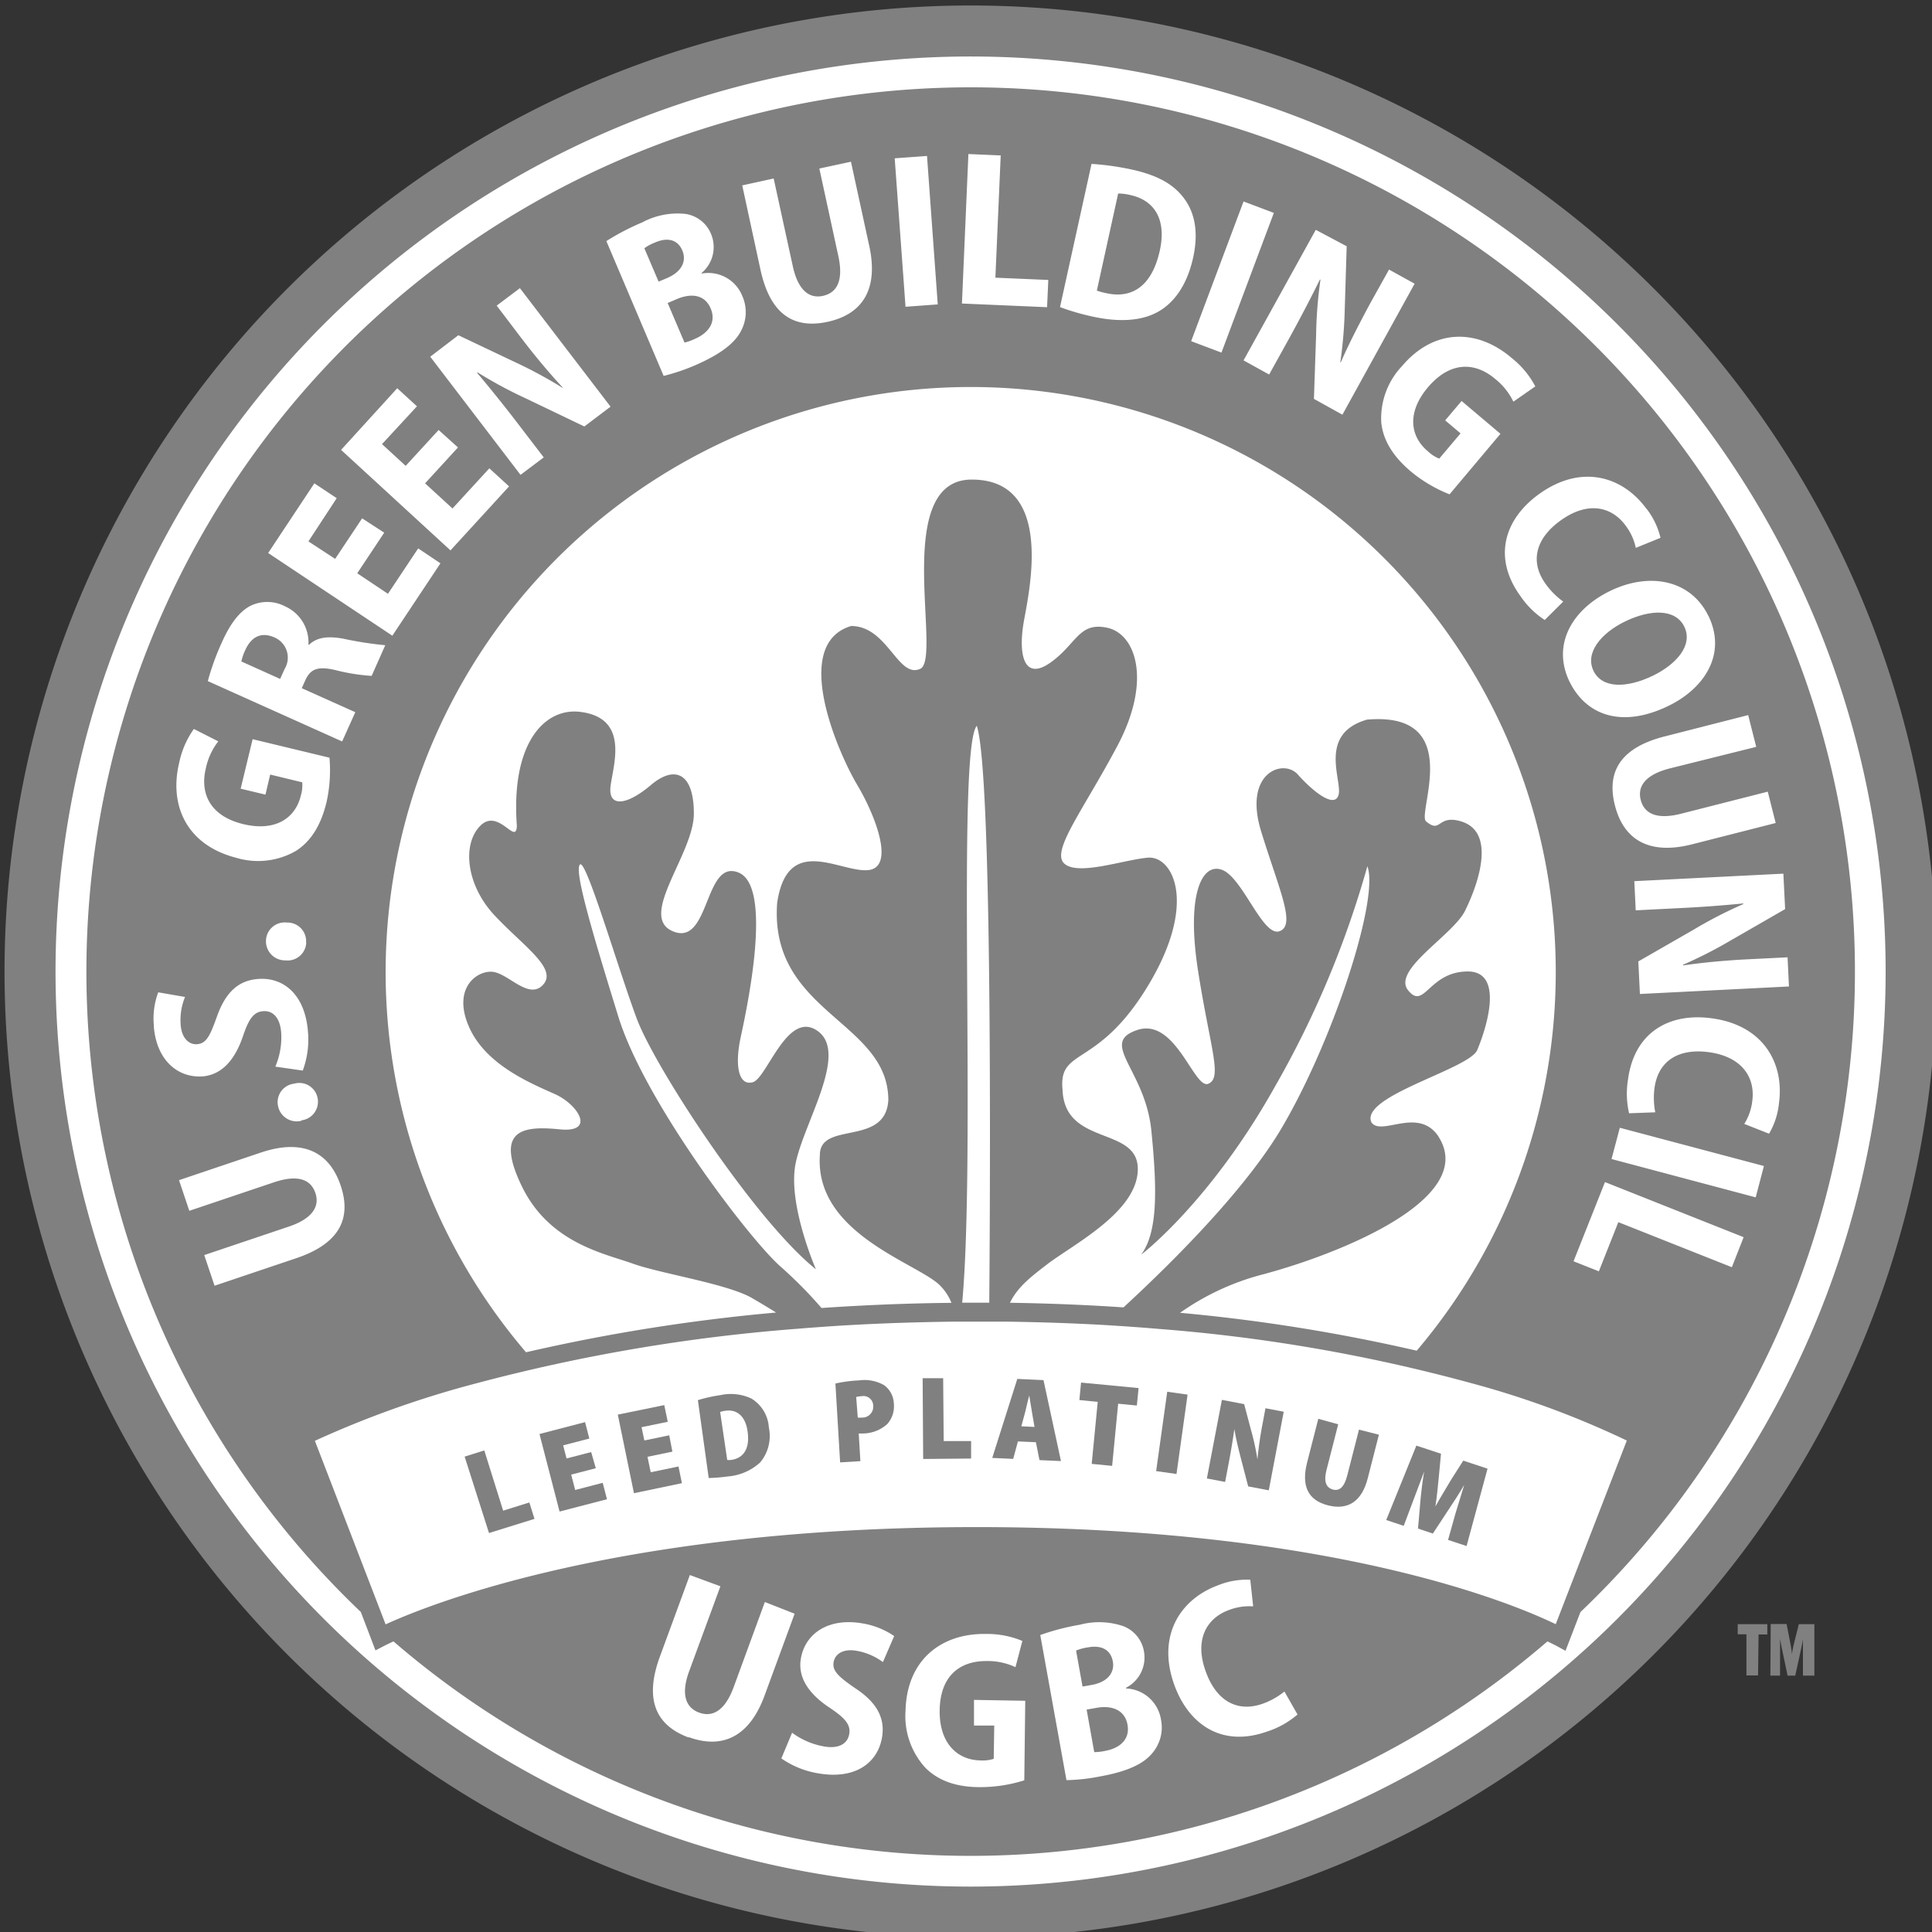 <svg id="ea52131a-4bda-43ca-90ce-78477d32f6f0" data-name="Capa 1" xmlns="http://www.w3.org/2000/svg" viewBox="0 0 221.25 221.25">
  <rect x="0" y="0" width="221.25" height="221.25" fill="#333333" stroke="none"/>
  <title>19</title>
  <g>
    <g>
      <circle cx="111.78" cy="112.04" r="107.08" fill="#fff"/>
      <g>
        <path d="M111.15.63A110.63,110.63,0,1,0,221.78,111.26,110.63,110.63,0,0,0,111.15.63Zm0,215.42A104.79,104.79,0,1,1,215.94,111.26,104.8,104.8,0,0,1,111.15,216.05Z" fill="gray"/>
        <path d="M62.31,52.39l-2.88-3.76c-1.82-2.38-3.39-4.31-4.75-5.92l.06-.05a49.84,49.84,0,0,0,5.57,3L67,48.84l3-2.27L59.54,33l-2.66,2,2.81,3.67c1.67,2.19,3.28,4.09,4.74,5.66l-.06,0A51.44,51.44,0,0,0,59,41.48l-6.48-3.09-3.22,2.46L59.65,54.42Z" fill="none"/>
        <polygon points="58.37 55.73 56.11 53.66 51.9 58.26 48.75 55.38 52.52 51.27 50.3 49.23 46.53 53.35 43.82 50.87 47.79 46.53 45.53 44.46 39.06 51.52 51.66 63.06 58.37 55.73" fill="none"/>
        <path d="M79.67,41.77c3-1.27,4.54-2.55,5.23-4A4.54,4.54,0,0,0,85,33.88a4.19,4.19,0,0,0-4.67-2.53l0-.07a3.88,3.88,0,0,0,1.08-4.46,3.74,3.74,0,0,0-3-2.31,8.56,8.56,0,0,0-4.83.95,27.54,27.54,0,0,0-4.13,2.15L76,43.05A23.67,23.67,0,0,0,79.67,41.77Zm1.71-6.46c.7,1.63-.3,2.85-1.81,3.5a5.69,5.69,0,0,1-1.18.42L76.46,34.7l1.05-.45C79.1,33.58,80.7,33.72,81.38,35.31Zm-7.59-6.88A5.56,5.56,0,0,1,75,27.76c1.5-.64,2.6-.26,3.1.93s-.06,2.43-1.72,3.14l-1,.42Z" fill="none"/>
        <path d="M94.79,36.85c4-.88,5.82-3.79,4.76-8.67l-2.1-9.66-3.62.78,2.17,10c.62,2.82-.09,4.22-1.75,4.58s-2.88-.69-3.47-3.44l-2.18-10L85,21.23l2.09,9.64C88.16,35.82,90.8,37.71,94.79,36.85Z" fill="none"/>
        <polygon points="50.44 64.53 47.89 62.83 44.43 68.02 40.89 65.66 43.98 61.01 41.47 59.34 38.38 63.98 35.31 61.95 38.58 57.05 36.02 55.35 30.71 63.33 44.93 72.8 50.44 64.53" fill="none"/>
        <path d="M33.67,124.05a2.13,2.13,0,0,0-1.85,2.56,2.18,2.18,0,0,0,2.68,1.69,2.14,2.14,0,0,0,1.86-2.53v0A2.13,2.13,0,0,0,33.67,124.05Z" fill="none"/>
        <rect x="103.08" y="17.97" width="3.7" height="17.09" transform="translate(-1.64 7.65) rotate(-4.14)" fill="none"/>
        <path d="M27,98.18a8.69,8.69,0,0,0,6.84-.78c1.69-1.08,2.85-2.86,3.51-5.57a16.77,16.77,0,0,0,.34-5.11l-8.8-2.12-1.37,5.67L30.4,91l.54-2.24,3.67.89a4.05,4.05,0,0,1-.16,1.52c-.63,2.62-3,4.14-6.58,3.27-3.82-.92-5-3.52-4.3-6.38A7.47,7.47,0,0,1,25,84.9L22.2,83.48a10.26,10.26,0,0,0-1.68,3.87C19.35,92.21,21.35,96.76,27,98.18Z" fill="none"/>
        <path d="M30.44,107.72A2.18,2.18,0,0,0,32.66,110a2.14,2.14,0,0,0,2.39-2v0a2.13,2.13,0,0,0-2.22-2.27A2.14,2.14,0,0,0,30.44,107.72Z" fill="none"/>
        <rect x="132.58" y="29.88" width="17.09" height="3.7" transform="translate(61.67 152.6) rotate(-69.35)" fill="none"/>
        <path d="M184.94,92.28c1,4,4,5.68,8.83,4.45l9.58-2.44-.91-3.59-9.9,2.52c-2.81.72-4.23.06-4.65-1.59s.6-2.89,3.32-3.59l9.91-2.52-.92-3.59-9.55,2.44C185.73,85.62,183.94,88.32,184.94,92.28Z" fill="none"/>
        <path d="M160.52,41.92a8.71,8.71,0,0,0-2.38,6.46c.21,2,1.28,3.83,3.41,5.63a16.32,16.32,0,0,0,4.41,2.6l5.84-6.91-4.45-3.76-1.88,2.22,1.76,1.49-2.44,2.89a4,4,0,0,1-1.29-.83c-2.06-1.74-2.38-4.5,0-7.34,2.54-3,5.39-2.88,7.64-1A7.51,7.51,0,0,1,173.31,46l2.51-1.83a10.2,10.2,0,0,0-2.7-3.25C169.31,37.73,164.34,37.48,160.52,41.92Z" fill="none"/>
        <path d="M174.13,68.29A9.89,9.89,0,0,0,176.9,71l2.1-2.15a8.61,8.61,0,0,1-2-2c-1.78-2.44-1.28-5.12,1.65-7.25,3.18-2.32,5.92-1.61,7.5.56a6.37,6.37,0,0,1,1.16,2.54l2.83-1.15a8.76,8.76,0,0,0-1.61-3.34c-2.72-3.73-7.48-5.19-12.34-1.65C172.27,59.48,170.92,63.88,174.13,68.29Z" fill="none"/>
        <path d="M187.32,104.24l4.74-.24c3-.14,5.47-.34,7.57-.55v.08a49.62,49.62,0,0,0-5.62,2.89l-6.39,3.67.18,3.73,17.07-.86-.16-3.34-4.61.23c-2.76.14-5.24.39-7.36.7v-.08a50.15,50.15,0,0,0,5.47-2.79l6.22-3.58-.2-4.06-17.07.86Z" fill="none"/>
        <path d="M27.81,118.59c.65-1.9,1.19-2.76,2.3-2.84s1.94.74,2.07,2.44a8.52,8.52,0,0,1-.67,3.91l3.14.45a10.19,10.19,0,0,0,.6-4.42c-.32-4.27-2.79-6.3-5.72-6.07-2.23.17-3.75,1.5-4.73,4.37-.78,2.17-1.19,3-2.26,3.1-.88.07-1.75-.63-1.87-2.22a7,7,0,0,1,.5-3.19l-3.07-.53a8.57,8.57,0,0,0-.49,3.9c.29,3.87,2.69,6,5.54,5.73C25.35,123.05,26.88,121.36,27.81,118.59Z" fill="none"/>
        <path d="M132.51,35.76c1.86-1,3.42-3,4.14-6.28.67-3.05.13-5.34-1.22-7-1.18-1.46-2.94-2.44-5.79-3.07a31.1,31.1,0,0,0-4.63-.65L121.4,35.16a27.4,27.4,0,0,0,3.76,1.09C128.13,36.9,130.63,36.78,132.51,35.76Zm-4.46-13.6a6.11,6.11,0,0,1,1.41.18c2.85.63,4.12,2.91,3.36,6.35-.92,4.19-3.29,5.53-6.14,4.88a7.08,7.08,0,0,1-1.07-.29Z" fill="none"/>
        <polygon points="120.05 32.02 113.99 31.76 114.6 17.8 110.9 17.64 110.16 34.72 119.91 35.14 120.05 32.02" fill="none"/>
        <path d="M145.33,42.81l2.3-4.15c1.44-2.62,2.58-4.83,3.51-6.72l.07,0a49.51,49.51,0,0,0-.5,6.3l-.25,7.36,3.26,1.81,8.27-15-2.93-1.61-2.23,4c-1.34,2.42-2.43,4.66-3.29,6.62l-.06,0a50.84,50.84,0,0,0,.51-6.12l.23-7.17-3.55-2-8.27,15Z" fill="none"/>
        <path d="M195.94,116.59c-4.82-.64-8.83,1.61-9.55,7a10,10,0,0,0,.12,3.88l3-.11a8.58,8.58,0,0,1-.09-2.77c.4-3,2.6-4.59,6.2-4.12,3.89.52,5.39,2.92,5,5.58a6.25,6.25,0,0,1-.92,2.64l2.84,1.12a8.57,8.57,0,0,0,1.14-3.53C204.34,121.72,201.9,117.38,195.94,116.59Z" fill="none"/>
        <path d="M191.08,80.85c4-2,6.71-5.87,4.57-10.3-2-4.17-6.76-5.06-11.26-2.89-4.34,2.1-6.74,6.11-4.69,10.33v0C181.64,82,185.81,83.4,191.08,80.85Zm-4.92-9.71c2.84-1.4,5.73-1.42,6.73.64s-.89,4.28-3.62,5.61c-3,1.47-5.8,1.48-6.78-.55v0C181.5,74.78,183.2,72.55,186.16,71.14Z" fill="none"/>
        <polygon points="180.22 144.47 183.12 145.62 185.35 139.99 198.33 145.15 199.7 141.71 183.82 135.4 180.22 144.47" fill="none"/>
        <rect x="191.43" y="124.58" width="3.7" height="17.09" transform="translate(14.96 285.71) rotate(-75.11)" fill="none"/>
        <path d="M35.39,73.87l-.07,0a4.53,4.53,0,0,0-2.67-4.4,4.42,4.42,0,0,0-3.91-.09c-1.36.67-2.4,2.12-3.34,4.23A28.51,28.51,0,0,0,23.8,78l15.38,6.91,1.51-3.35-6.13-2.75.39-.88c.59-1.3,1.4-1.69,3.51-1.18a22.29,22.29,0,0,0,4.1.65l1.56-3.48a41,41,0,0,1-4.86-.76C37.59,72.86,36.32,73,35.39,73.87Zm-2.8,2.69-.51,1.13-4.44-2a6,6,0,0,1,.48-1.37c.72-1.54,1.88-2,3.31-1.38A2.51,2.51,0,0,1,32.59,76.56Z" fill="none"/>
        <path d="M29.85,131.94l-9.37,3.16,1.18,3.51,9.68-3.26c2.74-.93,4.21-.38,4.76,1.23s-.38,2.94-3.05,3.84l-9.68,3.26,1.18,3.51L33.9,144c4.81-1.62,6.39-4.46,5.09-8.33S34.58,130.35,29.85,131.94Z" fill="none"/>
        <path d="M31.43,73c-1.43-.64-2.59-.16-3.31,1.38a6,6,0,0,0-.48,1.37l4.44,2,.51-1.13A2.51,2.51,0,0,0,31.43,73Z" fill="gray"/>
        <path d="M182.49,76.84c1,2,3.74,2,6.78.55,2.73-1.33,4.63-3.51,3.62-5.61s-3.89-2-6.73-.64-4.66,3.64-3.68,5.67Z" fill="gray"/>
        <path d="M132.82,28.69c.76-3.44-.51-5.72-3.36-6.35a6.11,6.11,0,0,0-1.41-.18l-2.44,11.12a7.08,7.08,0,0,0,1.07.29C129.53,34.22,131.9,32.88,132.82,28.69Z" fill="gray"/>
        <path d="M78.14,28.69c-.5-1.19-1.6-1.57-3.1-.93a5.56,5.56,0,0,0-1.25.67l1.63,3.82,1-.42C78.08,31.12,78.65,29.88,78.14,28.69Z" fill="gray"/>
        <path d="M125.57,195.58l-1.13.2.87,4.87a5.83,5.83,0,0,0,1.24-.14c1.63-.29,2.88-1.27,2.57-3S127.27,195.27,125.57,195.58Z" fill="gray"/>
        <path d="M127.44,190.27c-.23-1.28-1.22-1.91-2.83-1.62a5.7,5.7,0,0,0-1.38.37l.74,4.12,1.08-.19C126.83,192.63,127.67,191.55,127.44,190.27Z" fill="gray"/>
        <path d="M76.46,34.7l1.93,4.53a5.69,5.69,0,0,0,1.18-.42c1.51-.65,2.51-1.87,1.81-3.5s-2.28-1.73-3.87-1.06Z" fill="gray"/>
        <g>
          <path d="M40.69,81.56l-6.13-2.75.39-.88c.59-1.3,1.4-1.69,3.51-1.18a22.29,22.29,0,0,0,4.1.65l1.56-3.48a41,41,0,0,1-4.86-.76c-1.67-.3-2.94-.18-3.87.71l-.07,0a4.53,4.53,0,0,0-2.67-4.4,4.42,4.42,0,0,0-3.91-.09c-1.36.67-2.4,2.12-3.34,4.23A28.51,28.51,0,0,0,23.8,78l15.38,6.91Z" fill="none"/>
          <polygon points="50.44 64.53 47.89 62.83 44.43 68.02 40.89 65.66 43.98 61.01 41.47 59.34 38.38 63.98 35.31 61.95 38.58 57.05 36.02 55.35 30.71 63.33 44.93 72.8 50.44 64.53" fill="none"/>
          <path d="M27,98.18a8.69,8.69,0,0,0,6.84-.78c1.69-1.08,2.85-2.86,3.51-5.57a16.77,16.77,0,0,0,.34-5.11l-8.8-2.12-1.37,5.67L30.4,91l.54-2.24,3.67.89a4.05,4.05,0,0,1-.16,1.52c-.63,2.62-3,4.14-6.58,3.27-3.82-.92-5-3.52-4.3-6.38A7.47,7.47,0,0,1,25,84.9L22.2,83.48a10.26,10.26,0,0,0-1.68,3.87C19.35,92.21,21.35,96.76,27,98.18Z" fill="none"/>
          <path d="M62.31,52.39l-2.88-3.76c-1.82-2.38-3.39-4.31-4.75-5.92l.06-.05a49.84,49.84,0,0,0,5.57,3L67,48.84l3-2.27L59.54,33l-2.66,2,2.81,3.67c1.67,2.19,3.28,4.09,4.74,5.66l-.06,0A51.44,51.44,0,0,0,59,41.48l-6.48-3.09-3.22,2.46L59.65,54.42Z" fill="none"/>
          <polygon points="58.37 55.73 56.11 53.66 51.9 58.26 48.75 55.38 52.52 51.27 50.3 49.23 46.53 53.35 43.82 50.87 47.79 46.53 45.53 44.46 39.06 51.52 51.66 63.06 58.37 55.73" fill="none"/>
          <path d="M27.81,118.59c.65-1.9,1.19-2.76,2.3-2.84s1.94.74,2.07,2.44a8.52,8.52,0,0,1-.67,3.91l3.14.45a10.19,10.19,0,0,0,.6-4.42c-.32-4.27-2.79-6.3-5.72-6.07-2.23.17-3.75,1.5-4.73,4.37-.78,2.17-1.19,3-2.26,3.1-.88.07-1.75-.63-1.87-2.22a7,7,0,0,1,.5-3.19l-3.07-.53a8.57,8.57,0,0,0-.49,3.9c.29,3.87,2.69,6,5.54,5.73C25.35,123.05,26.88,121.36,27.81,118.59Z" fill="none"/>
          <path d="M33.67,124.05a2.13,2.13,0,0,0-1.85,2.56,2.18,2.18,0,0,0,2.68,1.69,2.14,2.14,0,0,0,1.86-2.53v0A2.13,2.13,0,0,0,33.67,124.05Z" fill="none"/>
          <path d="M87.51,183.51,84,193.17c-1,2.73-2.36,3.53-4,3s-2.07-2.15-1.1-4.81l3.55-9.65L79,180.37l-3.42,9.32c-1.76,4.8-.53,7.83,3.32,9.24s7-.07,8.72-4.79L91,184.8Z" fill="none"/>
          <path d="M91.72,189.94c-.39,2.18.88,4.09,3.34,5.7,1.69,1.1,2.39,1.85,2.19,3S96,200.3,94.36,200a8.68,8.68,0,0,1-3.65-1.64l-1.23,2.94a10.28,10.28,0,0,0,4.16,1.7c4.24.76,6.83-1.13,7.36-4.05.39-2.21-.53-4-3.08-5.7-1.92-1.3-2.64-1.93-2.45-3,.16-.88,1-1.55,2.64-1.27a7.1,7.1,0,0,1,3,1.29l1.29-2.86A9,9,0,0,0,98.7,186C94.86,185.29,92.23,187.1,91.72,189.94Z" fill="none"/>
          <path d="M30.44,107.72A2.18,2.18,0,0,0,32.66,110a2.14,2.14,0,0,0,2.39-2v0a2.13,2.13,0,0,0-2.22-2.27A2.14,2.14,0,0,0,30.44,107.72Z" fill="none"/>
          <path d="M39,135.71c-1.32-3.91-4.41-5.36-9.14-3.77l-9.37,3.16,1.18,3.51,9.68-3.26c2.74-.93,4.21-.38,4.76,1.23s-.38,2.94-3.05,3.84l-9.68,3.26,1.18,3.51L33.9,144C38.71,142.42,40.29,139.58,39,135.71Z" fill="none"/>
          <path d="M79.67,41.77c3-1.27,4.54-2.55,5.23-4A4.54,4.54,0,0,0,85,33.88a4.19,4.19,0,0,0-4.67-2.53l0-.07a3.88,3.88,0,0,0,1.08-4.46,3.74,3.74,0,0,0-3-2.31,8.56,8.56,0,0,0-4.83.95,27.54,27.54,0,0,0-4.13,2.15L76,43.05A23.67,23.67,0,0,0,79.67,41.77Z" fill="none"/>
          <path d="M111.52,197.56l2.32,0-.06,3.81a4.23,4.23,0,0,1-1.54.18c-2.7-.05-4.71-2-4.65-5.75.06-4,2.36-5.67,5.32-5.63a7.56,7.56,0,0,1,3.36.7l.79-3a10.36,10.36,0,0,0-4.18-.8c-5-.09-9,2.89-9.2,8.78a8.78,8.78,0,0,0,2.27,6.54c1.43,1.43,3.44,2.18,6.24,2.22a16.79,16.79,0,0,0,5.09-.78l.15-9.11-5.87-.1Z" fill="none"/>
          <path d="M160.52,41.92a8.71,8.71,0,0,0-2.38,6.46c.21,2,1.28,3.83,3.41,5.63a16.32,16.32,0,0,0,4.41,2.6l5.84-6.91-4.45-3.76-1.88,2.22,1.76,1.49-2.44,2.89a4,4,0,0,1-1.29-.83c-2.06-1.74-2.38-4.5,0-7.34,2.54-3,5.39-2.88,7.64-1A7.51,7.51,0,0,1,173.31,46l2.51-1.83a10.2,10.2,0,0,0-2.7-3.25C169.31,37.73,164.34,37.48,160.52,41.92Z" fill="none"/>
          <path d="M184.94,92.28c1,4,4,5.68,8.83,4.45l9.58-2.44-.91-3.59-9.9,2.52c-2.81.72-4.23.06-4.65-1.59s.6-2.89,3.32-3.59l9.91-2.52-.92-3.59-9.55,2.44C185.73,85.62,183.94,88.32,184.94,92.28Z" fill="none"/>
          <path d="M184.39,67.66c-4.34,2.1-6.74,6.11-4.69,10.33v0c1.93,4,6.1,5.39,11.37,2.84,4-2,6.71-5.87,4.57-10.3C193.63,66.38,188.89,65.49,184.39,67.66Z" fill="none"/>
          <path d="M145.33,42.81l2.3-4.15c1.44-2.62,2.58-4.83,3.51-6.72l.07,0a49.51,49.51,0,0,0-.5,6.3l-.25,7.36,3.26,1.81,8.27-15-2.93-1.61-2.23,4c-1.34,2.42-2.43,4.66-3.29,6.62l-.06,0a50.84,50.84,0,0,0,.51-6.12l.23-7.17-3.55-2-8.27,15Z" fill="none"/>
          <path d="M174.13,68.29A9.89,9.89,0,0,0,176.9,71l2.1-2.15a8.61,8.61,0,0,1-2-2c-1.78-2.44-1.28-5.12,1.65-7.25,3.18-2.32,5.92-1.61,7.5.56a6.37,6.37,0,0,1,1.16,2.54l2.83-1.15a8.76,8.76,0,0,0-1.61-3.34c-2.72-3.73-7.48-5.19-12.34-1.65C172.27,59.48,170.92,63.88,174.13,68.29Z" fill="none"/>
          <rect x="132.58" y="29.88" width="17.09" height="3.7" transform="translate(61.67 152.6) rotate(-69.35)" fill="none"/>
          <path d="M94.79,36.85c4-.88,5.82-3.79,4.76-8.67l-2.1-9.66-3.62.78,2.17,10c.62,2.82-.09,4.22-1.75,4.58s-2.88-.69-3.47-3.44l-2.18-10L85,21.23l2.09,9.64C88.16,35.82,90.8,37.71,94.79,36.85Z" fill="none"/>
          <rect x="103.08" y="17.97" width="3.7" height="17.09" transform="translate(-1.64 7.65) rotate(-4.14)" fill="none"/>
          <path d="M132.51,35.76c1.86-1,3.42-3,4.14-6.28.67-3.05.13-5.34-1.22-7-1.18-1.46-2.94-2.44-5.79-3.07a31.1,31.1,0,0,0-4.63-.65L121.4,35.16a27.4,27.4,0,0,0,3.76,1.09C128.13,36.9,130.63,36.78,132.51,35.76Z" fill="none"/>
          <polygon points="120.05 32.02 113.99 31.76 114.6 17.8 110.9 17.64 110.16 34.72 119.91 35.14 120.05 32.02" fill="none"/>
          <path d="M72.47,144.64c-3.26-1.17-9.55-2.33-12.71-8.86s.13-7,4.33-6.52,2.09-2.8-.47-4-7.92-3.27-9.89-7.69.8-6.53,2.67-6.35,4.19,3.32,5.82,1.45-2.33-4.42-5.59-7.92S52.9,96.64,55,94.54s4.11,2.33,4.19,0C58.49,85,62.46,81,66.42,81.49c5.82.7,3.72,6.29,3.49,8.62s1.86,2.1,4.62-.23,4.93-1.4,4.93,3.26S72.94,105,77.13,106.65s3.5-8.38,7.46-6.75.93,15.61.23,18.87-.23,5.59,1.4,5.13,4-8.39,7.46-5.83-1.63,10.49-2.57,15.15,2.33,12.11,2.33,12.11c-7-5.59-18.4-23.06-20.5-28.66S67.11,98.27,66.42,99s1.39,7.68,4.42,17.47S86,142.07,89.48,145.1a50.24,50.24,0,0,1,4.62,4.68c4.68-.32,9.64-.54,14.88-.59a6.06,6.06,0,0,0-1.32-2c-2.57-2.56-14.36-5.93-13.75-14.91,0-4,7.52-.94,7.84-6.3,0-9.08-13.66-10-12.73-22.6,1.16-7.92,7-3.49,10.27-3.73s.91-6.29-1.19-9.78S90.42,73.8,97.41,71.7c4.19,0,5.35,6.06,7.92,4.9S102,54.93,111.22,54.93s6.69,12.11,6,16.07,0,7,3,4.9,3.26-4.66,6.52-4,5.13,6,1.17,13.51S120.24,97.57,121.87,99s6.76-.47,9.55-.7,5.83,5.12,0,14.68-10.25,7-9.78,11.88c.23,6.52,8.62,4.19,8.62,9.09s-7.46,8.62-10.49,11c-1.82,1.4-3.3,2.56-4.15,4.32,4.57.07,8.9.25,13,.53,4-3.62,13.24-12.48,17.93-20.23,6.06-10,11.42-26.56,10-30.29a110.9,110.9,0,0,1-10.49,25.16c-7.45,13.29-15.37,19.34-15.37,19.34,1.86-2.56,1.86-7.22,1.16-14.21s-6.06-10-1.63-11.51,6.52,6.85,8.16,6.15.23-4-1.17-12.87.47-12.53,2.8-11.6,4.66,7.69,6.52,7,0-4.66-2.1-11.41,2.57-8.39,4.2-6.53,4.19,4,4.66,2.33-2.42-7,3.26-8.62c11.29-1,5.68,10.73,6.76,11.65,1.71,1.47,1.21-.81,4,0,4.17,1.24,1.86,7.46.46,10.25s-8.38,6.76-6.52,9.09,2.33-2.09,6.76-2.15,2.09,6.81,1.16,9-13.51,5.26-12.11,8.29c1.16,1.63,5.36-1.87,7.69,1.63,4.42,7-11,13.28-20,15.61a29,29,0,0,0-9.61,4.43,202.14,202.14,0,0,1,27.1,4.34,67,67,0,1,0-102,.18,210.69,210.69,0,0,1,28.64-4.55c-.76-.47-1.66-1-2.66-1.6C83.42,147,75.74,145.8,72.47,144.64Z" fill="none"/>
          <rect x="191.43" y="124.58" width="3.7" height="17.09" transform="translate(14.96 285.71) rotate(-75.11)" fill="none"/>
          <path d="M195.94,116.59c-4.82-.64-8.83,1.61-9.55,7a10,10,0,0,0,.12,3.88l3-.11a8.58,8.58,0,0,1-.09-2.77c.4-3,2.6-4.59,6.2-4.12,3.89.52,5.39,2.92,5,5.58a6.25,6.25,0,0,1-.92,2.64l2.84,1.12a8.57,8.57,0,0,0,1.14-3.53C204.34,121.72,201.9,117.38,195.94,116.59Z" fill="none"/>
          <path d="M111.86,83.12c-2.32,2.73-.08,48.71-1.67,66.06l1.67,0,1.43,0C113.41,134.41,113.63,88.39,111.86,83.12Z" fill="none"/>
          <path d="M129,193.36v-.08a3.89,3.89,0,0,0,2.06-4.12,3.76,3.76,0,0,0-2.39-2.94,8.58,8.58,0,0,0-4.95-.16,27.37,27.37,0,0,0-4.54,1.18l3,16.62a21.94,21.94,0,0,0,3.87-.43c3.18-.57,5-1.46,6-2.71a4.54,4.54,0,0,0,1-3.82A4.22,4.22,0,0,0,129,193.36Z" fill="none"/>
          <polygon points="180.22 144.47 183.12 145.62 185.35 139.99 198.33 145.15 199.7 141.71 183.82 135.4 180.22 144.47" fill="none"/>
          <path d="M187.32,104.24l4.74-.24c3-.14,5.47-.34,7.57-.55v.08a49.62,49.62,0,0,0-5.62,2.89l-6.39,3.67.18,3.73,17.07-.86-.16-3.34-4.61.23c-2.76.14-5.24.39-7.36.7v-.08a50.15,50.15,0,0,0,5.47-2.79l6.22-3.58-.2-4.06-17.07.86Z" fill="none"/>
          <path d="M144.68,195.09c-2.85,1-5.3-.19-6.55-3.62-1.35-3.71.09-6.16,2.63-7.09a6.5,6.5,0,0,1,2.78-.42l-.33-3.05a8.77,8.77,0,0,0-3.68.63c-4.36,1.59-7.09,5.79-5,11.47,1.67,4.6,5.55,7.13,10.7,5.25a10,10,0,0,0,3.41-1.92l-1.5-2.63A8.46,8.46,0,0,1,144.68,195.09Z" fill="none"/>
          <path d="M111.15,10a101.27,101.27,0,0,0-69.83,174.6L43,189l1.06-.55s.37-.19,1-.48a101.16,101.16,0,0,0,132.15,0c.62.3.95.47,1,.49l1.07.59,1.71-4.44A101.27,101.27,0,0,0,111.15,10Zm93.28,94.11-6.22,3.58a50.15,50.15,0,0,1-5.47,2.79v.08c2.12-.31,4.6-.56,7.36-.7l4.61-.23.16,3.34-17.07.86-.18-3.73,6.39-3.67a49.62,49.62,0,0,1,5.62-2.89v-.08c-2.1.21-4.58.41-7.57.55l-4.74.24-.16-3.34,17.07-.86Zm-3.31-18.58L191.21,88c-2.72.7-3.72,2-3.32,3.59s1.84,2.31,4.65,1.59l9.9-2.52.91,3.59-9.58,2.44c-4.84,1.23-7.81-.45-8.83-4.45s.79-6.66,5.71-7.91l9.55-2.44Zm-5.47-15c2.14,4.43-.53,8.34-4.57,10.3C185.81,83.4,181.64,82,179.71,78v0c-2-4.22.35-8.23,4.69-10.33C188.89,65.49,193.63,66.38,195.65,70.55Zm-7.1-12.28a8.76,8.76,0,0,1,1.61,3.34l-2.83,1.15a6.37,6.37,0,0,0-1.16-2.54c-1.58-2.17-4.32-2.88-7.5-.56-2.93,2.13-3.43,4.81-1.65,7.25a8.61,8.61,0,0,0,2,2L176.9,71a9.89,9.89,0,0,1-2.77-2.72c-3.21-4.41-1.86-8.81,2.08-11.67C181.07,53.08,185.83,54.54,188.55,58.27Zm-23.8,71.92c-2.33-3.5-6.53,0-7.69-1.63-1.4-3,11.18-6.1,12.11-8.29s3.26-9.07-1.16-9-4.9,4.48-6.76,2.15,5.13-6.29,6.52-9.09,3.71-9-.46-10.25c-2.75-.81-2.25,1.47-4,0-1.08-.92,4.53-12.62-6.76-11.65-5.68,1.63-2.8,7-3.26,8.62s-3-.46-4.66-2.33-6.29-.23-4.2,6.53,4,10.72,2.1,11.41-4.19-6.05-6.52-7-4.2,2.69-2.8,11.6,2.8,12.17,1.17,12.87-3.74-7.65-8.16-6.15.93,4.52,1.63,11.51.7,11.65-1.16,14.21c0,0,7.92-6,15.37-19.34A110.9,110.9,0,0,0,156.59,99.2c1.4,3.73-4,20.27-10,30.29-4.69,7.75-14,16.61-17.93,20.23-4.12-.28-8.45-.46-13-.53.85-1.76,2.33-2.92,4.15-4.32,3-2.33,10.49-6.06,10.49-11s-8.39-2.57-8.62-9.09c-.47-4.89,4-2.33,9.78-11.88s2.8-14.92,0-14.68-7.92,2.09-9.55.7,2.1-6.06,6.06-13.52,2.1-12.81-1.17-13.51-3.49,1.86-6.52,4-3.73-.93-3-4.9,3.26-16.07-6-16.07-3.33,20.5-5.89,21.67-3.73-4.9-7.92-4.9c-7,2.1-1.4,14.68.69,18.18s4.43,9.55,1.19,9.78S90.18,95.47,89,103.39c-.93,12.59,12.73,13.52,12.73,22.6-.32,5.36-7.86,2.33-7.84,6.3-.61,9,11.18,12.35,13.75,14.91a6.06,6.06,0,0,1,1.32,2c-5.24.05-10.2.27-14.88.59a50.24,50.24,0,0,0-4.62-4.68c-3.49-3-15.61-18.87-18.64-28.66S65.72,99.66,66.42,99s4.42,12.11,6.52,17.7,13.51,23.07,20.5,28.66c0,0-3.26-7.45-2.33-12.11s6.06-12.58,2.57-15.15-5.83,5.36-7.46,5.83-2.1-1.87-1.4-5.13,3.73-17.24-.23-18.87-3.26,8.39-7.46,6.75,2.33-8.85,2.33-13.51-2.18-5.59-4.93-3.26-4.85,2.56-4.62.23,2.33-7.92-3.49-8.62c-4-.48-7.93,3.5-7.23,13.05-.08,2.33-2.1-2.1-4.19,0s-1.63,6.76,1.63,10.25,7.22,6.06,5.59,7.92-4-1.28-5.82-1.45-4.64,1.92-2.67,6.35,7.33,6.52,9.89,7.69,4.66,4.42.47,4-7.49,0-4.33,6.52,9.45,7.69,12.71,8.86,11,2.33,13.75,4c1,.58,1.9,1.13,2.66,1.6a210.69,210.69,0,0,0-28.64,4.55,67,67,0,1,1,102-.18,202.14,202.14,0,0,0-27.1-4.34,29,29,0,0,1,9.61-4.43C153.79,143.47,169.17,137.18,164.75,130.19ZM111.86,83.12c1.77,5.27,1.55,51.29,1.43,66.06l-1.43,0-1.67,0C111.78,131.83,109.54,85.85,111.86,83.12ZM173.12,41a10.2,10.2,0,0,1,2.7,3.25L173.31,46a7.51,7.51,0,0,0-2.14-2.65c-2.25-1.89-5.1-2-7.64,1-2.41,2.84-2.09,5.6,0,7.34a4,4,0,0,0,1.29.83l2.44-2.89-1.76-1.49,1.88-2.22,4.45,3.76L166,56.61a16.32,16.32,0,0,1-4.41-2.6c-2.13-1.8-3.2-3.63-3.41-5.63a8.71,8.71,0,0,1,2.38-6.46C164.34,37.48,169.31,37.73,173.12,41ZM154.22,28.2,154,35.37a50.84,50.84,0,0,1-.51,6.12l.06,0c.86-2,2-4.2,3.29-6.62l2.23-4L162,32.49l-8.27,15-3.26-1.81.25-7.36a49.51,49.51,0,0,1,.5-6.3l-.07,0c-.93,1.89-2.07,4.1-3.51,6.72l-2.3,4.15-2.93-1.62,8.27-14.95Zm-8.34-3.82-6,16-3.47-1.31,6-16ZM125,18.77a31.1,31.1,0,0,1,4.63.65c2.85.63,4.61,1.61,5.79,3.07,1.35,1.65,1.89,3.94,1.22,7-.72,3.27-2.28,5.29-4.14,6.28s-4.38,1.14-7.35.49a27.4,27.4,0,0,1-3.76-1.09ZM110.9,17.64l3.7.16-.61,14,6.06.26-.14,3.12-9.75-.42Zm-4.74.22,1.23,17-3.69.27-1.24-17ZM88.6,20.44l2.18,10c.59,2.75,1.86,3.8,3.47,3.44s2.37-1.76,1.75-4.58l-2.17-10,3.62-.78,2.1,9.66c1.06,4.88-.72,7.79-4.76,8.67s-6.63-1-7.71-6L85,21.23Zm-15,5a8.56,8.56,0,0,1,4.83-.95,3.74,3.74,0,0,1,3,2.31,3.88,3.88,0,0,1-1.08,4.46l0,.07A4.19,4.19,0,0,1,85,33.88a4.54,4.54,0,0,1-.09,3.92c-.69,1.42-2.27,2.7-5.23,4A23.67,23.67,0,0,1,76,43.05L69.44,27.61A27.54,27.54,0,0,1,73.57,25.46ZM52.49,38.39,59,41.48a51.44,51.44,0,0,1,5.4,2.92l.06,0c-1.46-1.57-3.07-3.47-4.74-5.66L56.88,35l2.66-2L69.92,46.57l-3,2.27-6.65-3.19a49.84,49.84,0,0,1-5.57-3l-.06.05c1.36,1.61,2.93,3.54,4.75,5.92l2.88,3.76-2.66,2L49.27,40.85Zm-7,6.07,2.26,2.07-4,4.33,2.71,2.49,3.77-4.11,2.22,2-3.77,4.11,3.14,2.88,4.22-4.6,2.26,2.07-6.71,7.33L39.06,51.52ZM36,55.35l2.56,1.7L35.32,62l3.06,2,3.09-4.64L44,61l-3.09,4.65L44.43,68l3.46-5.2,2.55,1.71L44.93,72.8,30.71,63.33ZM25.4,73.58c.94-2.11,2-3.56,3.34-4.23a4.42,4.42,0,0,1,3.91.09,4.53,4.53,0,0,1,2.67,4.4l.07,0c.93-.89,2.2-1,3.87-.71a41,41,0,0,0,4.86.76L42.56,77.4a22.29,22.29,0,0,1-4.1-.65c-2.11-.51-2.92-.12-3.51,1.18l-.39.88,6.13,2.75-1.51,3.35L23.8,78A28.51,28.51,0,0,1,25.4,73.58ZM20.52,87.35a10.26,10.26,0,0,1,1.68-3.87L25,84.9A7.47,7.47,0,0,0,23.57,88c-.69,2.86.48,5.46,4.3,6.38,3.63.87,5.95-.65,6.58-3.27a4.05,4.05,0,0,0,.16-1.52l-3.67-.89L30.4,91l-2.84-.68,1.37-5.67,8.8,2.12a16.77,16.77,0,0,1-.34,5.11c-.66,2.71-1.82,4.49-3.51,5.57a8.69,8.69,0,0,1-6.84.78C21.35,96.76,19.35,92.21,20.52,87.35Zm14,41a2.18,2.18,0,0,1-2.68-1.69,2.13,2.13,0,0,1,1.85-2.56,2.13,2.13,0,0,1,2.69,1.7v0A2.14,2.14,0,0,1,34.5,128.3Zm.55-20.37v0a2.14,2.14,0,0,1-2.39,2,2.18,2.18,0,0,1-2.22-2.27,2.14,2.14,0,0,1,2.39-2.06A2.13,2.13,0,0,1,35.05,107.93Zm-17.44,9.56a8.57,8.57,0,0,1,.49-3.9l3.07.53a7,7,0,0,0-.5,3.19c.12,1.59,1,2.29,1.87,2.22,1.07-.08,1.48-.93,2.26-3.1,1-2.87,2.5-4.2,4.73-4.37,2.93-.23,5.4,1.8,5.72,6.07a10.19,10.19,0,0,1-.6,4.42l-3.14-.45a8.52,8.52,0,0,0,.67-3.91c-.13-1.7-.95-2.53-2.07-2.44s-1.65.94-2.3,2.84c-.93,2.77-2.46,4.46-4.66,4.63C20.3,123.44,17.9,121.36,17.61,117.49Zm6.94,29.7-1.18-3.51,9.68-3.26c2.67-.9,3.57-2.28,3.05-3.84s-2-2.16-4.76-1.23l-9.68,3.26-1.18-3.51,9.37-3.16c4.73-1.59,7.82-.14,9.14,3.77s-.28,6.71-5.09,8.33Zm54.31,51.74c-3.85-1.41-5.08-4.44-3.32-9.24L79,180.37l3.5,1.29-3.55,9.65c-1,2.66-.46,4.23,1.1,4.81s3-.22,4-3l3.54-9.66L91,184.8l-3.43,9.34C85.85,198.86,82.77,200.36,78.86,198.93Zm22.23-8.64a7.1,7.1,0,0,0-3-1.29c-1.59-.28-2.48.39-2.64,1.27-.19,1,.53,1.68,2.45,3,2.55,1.67,3.47,3.49,3.08,5.7-.53,2.92-3.12,4.81-7.36,4.05a10.28,10.28,0,0,1-4.16-1.7l1.23-2.94A8.68,8.68,0,0,0,94.36,200c1.68.3,2.69-.3,2.89-1.4s-.5-1.86-2.19-3c-2.46-1.61-3.73-3.52-3.34-5.7.51-2.84,3.14-4.65,7-4a9,9,0,0,1,3.68,1.46Zm16.19,13.54a16.79,16.79,0,0,1-5.09.78c-2.8,0-4.81-.79-6.24-2.22a8.78,8.78,0,0,1-2.27-6.54c.15-5.89,4.18-8.87,9.2-8.78a10.36,10.36,0,0,1,4.18.8l-.79,3a7.56,7.56,0,0,0-3.36-.7c-3,0-5.26,1.68-5.32,5.63-.06,3.76,2,5.7,4.65,5.75a4.23,4.23,0,0,0,1.54-.18l.06-3.81-2.32,0,0-2.94,5.87.1ZM132,200.72c-1,1.25-2.84,2.14-6,2.71a21.94,21.94,0,0,1-3.87.43l-3-16.62a27.37,27.37,0,0,1,4.54-1.18,8.58,8.58,0,0,1,4.95.16,3.76,3.76,0,0,1,2.39,2.94,3.89,3.89,0,0,1-2.06,4.12v.08a4.22,4.22,0,0,1,4,3.54A4.54,4.54,0,0,1,132,200.72Zm13.2-2.46c-5.15,1.88-9-.65-10.7-5.25-2.07-5.68.66-9.88,5-11.47a8.77,8.77,0,0,1,3.68-.63l.33,3.05a6.5,6.5,0,0,0-2.78.42c-2.54.93-4,3.38-2.63,7.09,1.25,3.43,3.7,4.65,6.55,3.62a8.46,8.46,0,0,0,2.44-1.38l1.5,2.63A10,10,0,0,1,145.21,198.26ZM178.16,186c-4.85-2.35-25.69-11.12-66.3-11.12-40.82,0-62.73,8.86-67.7,11.14L36.06,165a113.75,113.75,0,0,1,18.55-6.6,202.77,202.77,0,0,1,36.83-6.24c1.42-.12,2.87-.22,4.34-.32q6.52-.41,13.76-.49H110l1.91,0h1.41l1.71,0q6.09.08,11.65.4c2.09.13,4.11.27,6.08.44a191.75,191.75,0,0,1,35.59,6.17,103.42,103.42,0,0,1,17.95,6.61Zm20.17-40.88-13-5.16-2.23,5.63-2.9-1.15,3.6-9.07,15.88,6.31Zm2.73-8-16.51-4.39.95-3.58L202,133.53Zm2.67-10.82a8.57,8.57,0,0,1-1.14,3.53l-2.84-1.12a6.25,6.25,0,0,0,.92-2.64c.35-2.66-1.15-5.06-5-5.58-3.6-.47-5.8,1.12-6.2,4.12a8.58,8.58,0,0,0,.09,2.77l-3,.11a10,10,0,0,1-.12-3.88c.72-5.4,4.73-7.65,9.55-7C201.9,117.38,204.34,121.72,203.73,126.29Z" fill="gray"/>
        </g>
      </g>
      <g>
        <path d="M53.21,166.81l2.25-.71L57.62,173l3-.94.59,1.88L56,175.56Z" fill="gray"/>
        <path d="M68.23,168.14l-2.82.73.46,1.76,3.15-.82.49,1.88-5.43,1.41-2.3-8.88L67,162.86l.49,1.88-3,.78.39,1.5,2.82-.73Z" fill="gray"/>
        <path d="M77,166.24l-2.85.59.37,1.77,3.18-.66.39,1.91L72.6,171l-1.85-9,5.32-1.09.4,1.91-3,.62.32,1.52,2.85-.59Z" fill="gray"/>
        <path d="M79.92,160.34a17.65,17.65,0,0,1,2.57-.57,5.55,5.55,0,0,1,3.56.39,4.19,4.19,0,0,1,2,3.32,4.71,4.71,0,0,1-1,4,6.21,6.21,0,0,1-3.7,1.6,18.37,18.37,0,0,1-2.19.18Zm3.36,6.85a2.57,2.57,0,0,0,.45,0c1.32-.18,2.19-1.18,1.88-3.28-.25-1.77-1.25-2.54-2.54-2.35a2.4,2.4,0,0,0-.6.14Z" fill="gray"/>
        <path d="M95.67,158.44a15.51,15.51,0,0,1,2.7-.36,4.54,4.54,0,0,1,2.88.55,2.72,2.72,0,0,1,1.11,2.1,3.06,3.06,0,0,1-.75,2.35,4.21,4.21,0,0,1-2.75,1.08h-.52l.19,3.17-2.32.14Zm2.56,3.9a2.32,2.32,0,0,0,.46,0A1.25,1.25,0,0,0,100,161a1.12,1.12,0,0,0-1.33-1.11,3.5,3.5,0,0,0-.62.09Z" fill="gray"/>
        <path d="M105.66,157.83l2.35,0,.06,7.2,3.14,0,0,2-5.49.05Z" fill="gray"/>
        <path d="M116.57,165.07l-.54,2-2.4-.11,2.87-9.05,3,.14,2,9.27-2.46-.11-.41-2.05Zm1.9-1.66-.29-1.69c-.1-.52-.21-1.36-.31-1.91h0c-.16.54-.33,1.37-.46,1.87l-.45,1.66Z" fill="gray"/>
        <path d="M125.71,160.54l-2.1-.21.19-2,6.59.63-.2,2-2.14-.21-.69,7.12-2.34-.23Z" fill="gray"/>
        <path d="M136,159.71l-1.27,9.09-2.33-.33,1.27-9.09Z" fill="gray"/>
        <path d="M138.21,169.31l1.72-9,2.55.49.84,3.17a27.11,27.11,0,0,1,.68,3.17h0c.1-1.07.28-2.49.56-3.95l.36-1.92,2.09.4-1.71,9-2.36-.45-.85-3.27c-.26-1-.57-2.27-.73-3.3h0c-.16,1.1-.38,2.51-.68,4.06l-.38,2Z" fill="gray"/>
        <path d="M153.25,163.11l-1.34,5.23c-.33,1.29-.07,2,.7,2.23s1.33-.25,1.68-1.62l1.34-5.23,2.28.58-1.28,5c-.67,2.61-2.23,3.68-4.55,3.09s-3.07-2.25-2.39-4.91l1.28-5Z" fill="gray"/>
        <path d="M166.68,173.32c.27-.9.62-2,1-3.27h0c-.58,1-1.33,2.14-1.83,2.89l-1.76,2.68-1.7-.57.27-3.14c.08-.9.23-2.21.43-3.38h0c-.43,1.12-.88,2.33-1.21,3.21l-1.13,3-2-.67,3.45-8.52,2.82.93-.25,2.66c-.1,1.08-.22,2.27-.39,3.38h0c.55-1,1.21-2.05,1.76-3l1.43-2.25,2.78.92-2.4,8.86-2.12-.7Z" fill="gray"/>
      </g>
    </g>
    <path d="M201.33,191.87H200v-4.71h-1V186h3.39v1.18h-1Zm1.45-5.89h1.82l.48,2.48c.07.34.11.78.14,1,0-.27.13-.82.19-1.1L206,186h1.78v5.89h-1.31v-3.35c0-.15,0-.79,0-.85,0,.12-.11.7-.14.81l-.74,3.39h-.88l-.72-3.44c-.06-.32-.07-.39-.14-.76,0,.11,0,.62,0,.71v3.49h-1.11Z" fill="gray"/>
  </g>
</svg>

